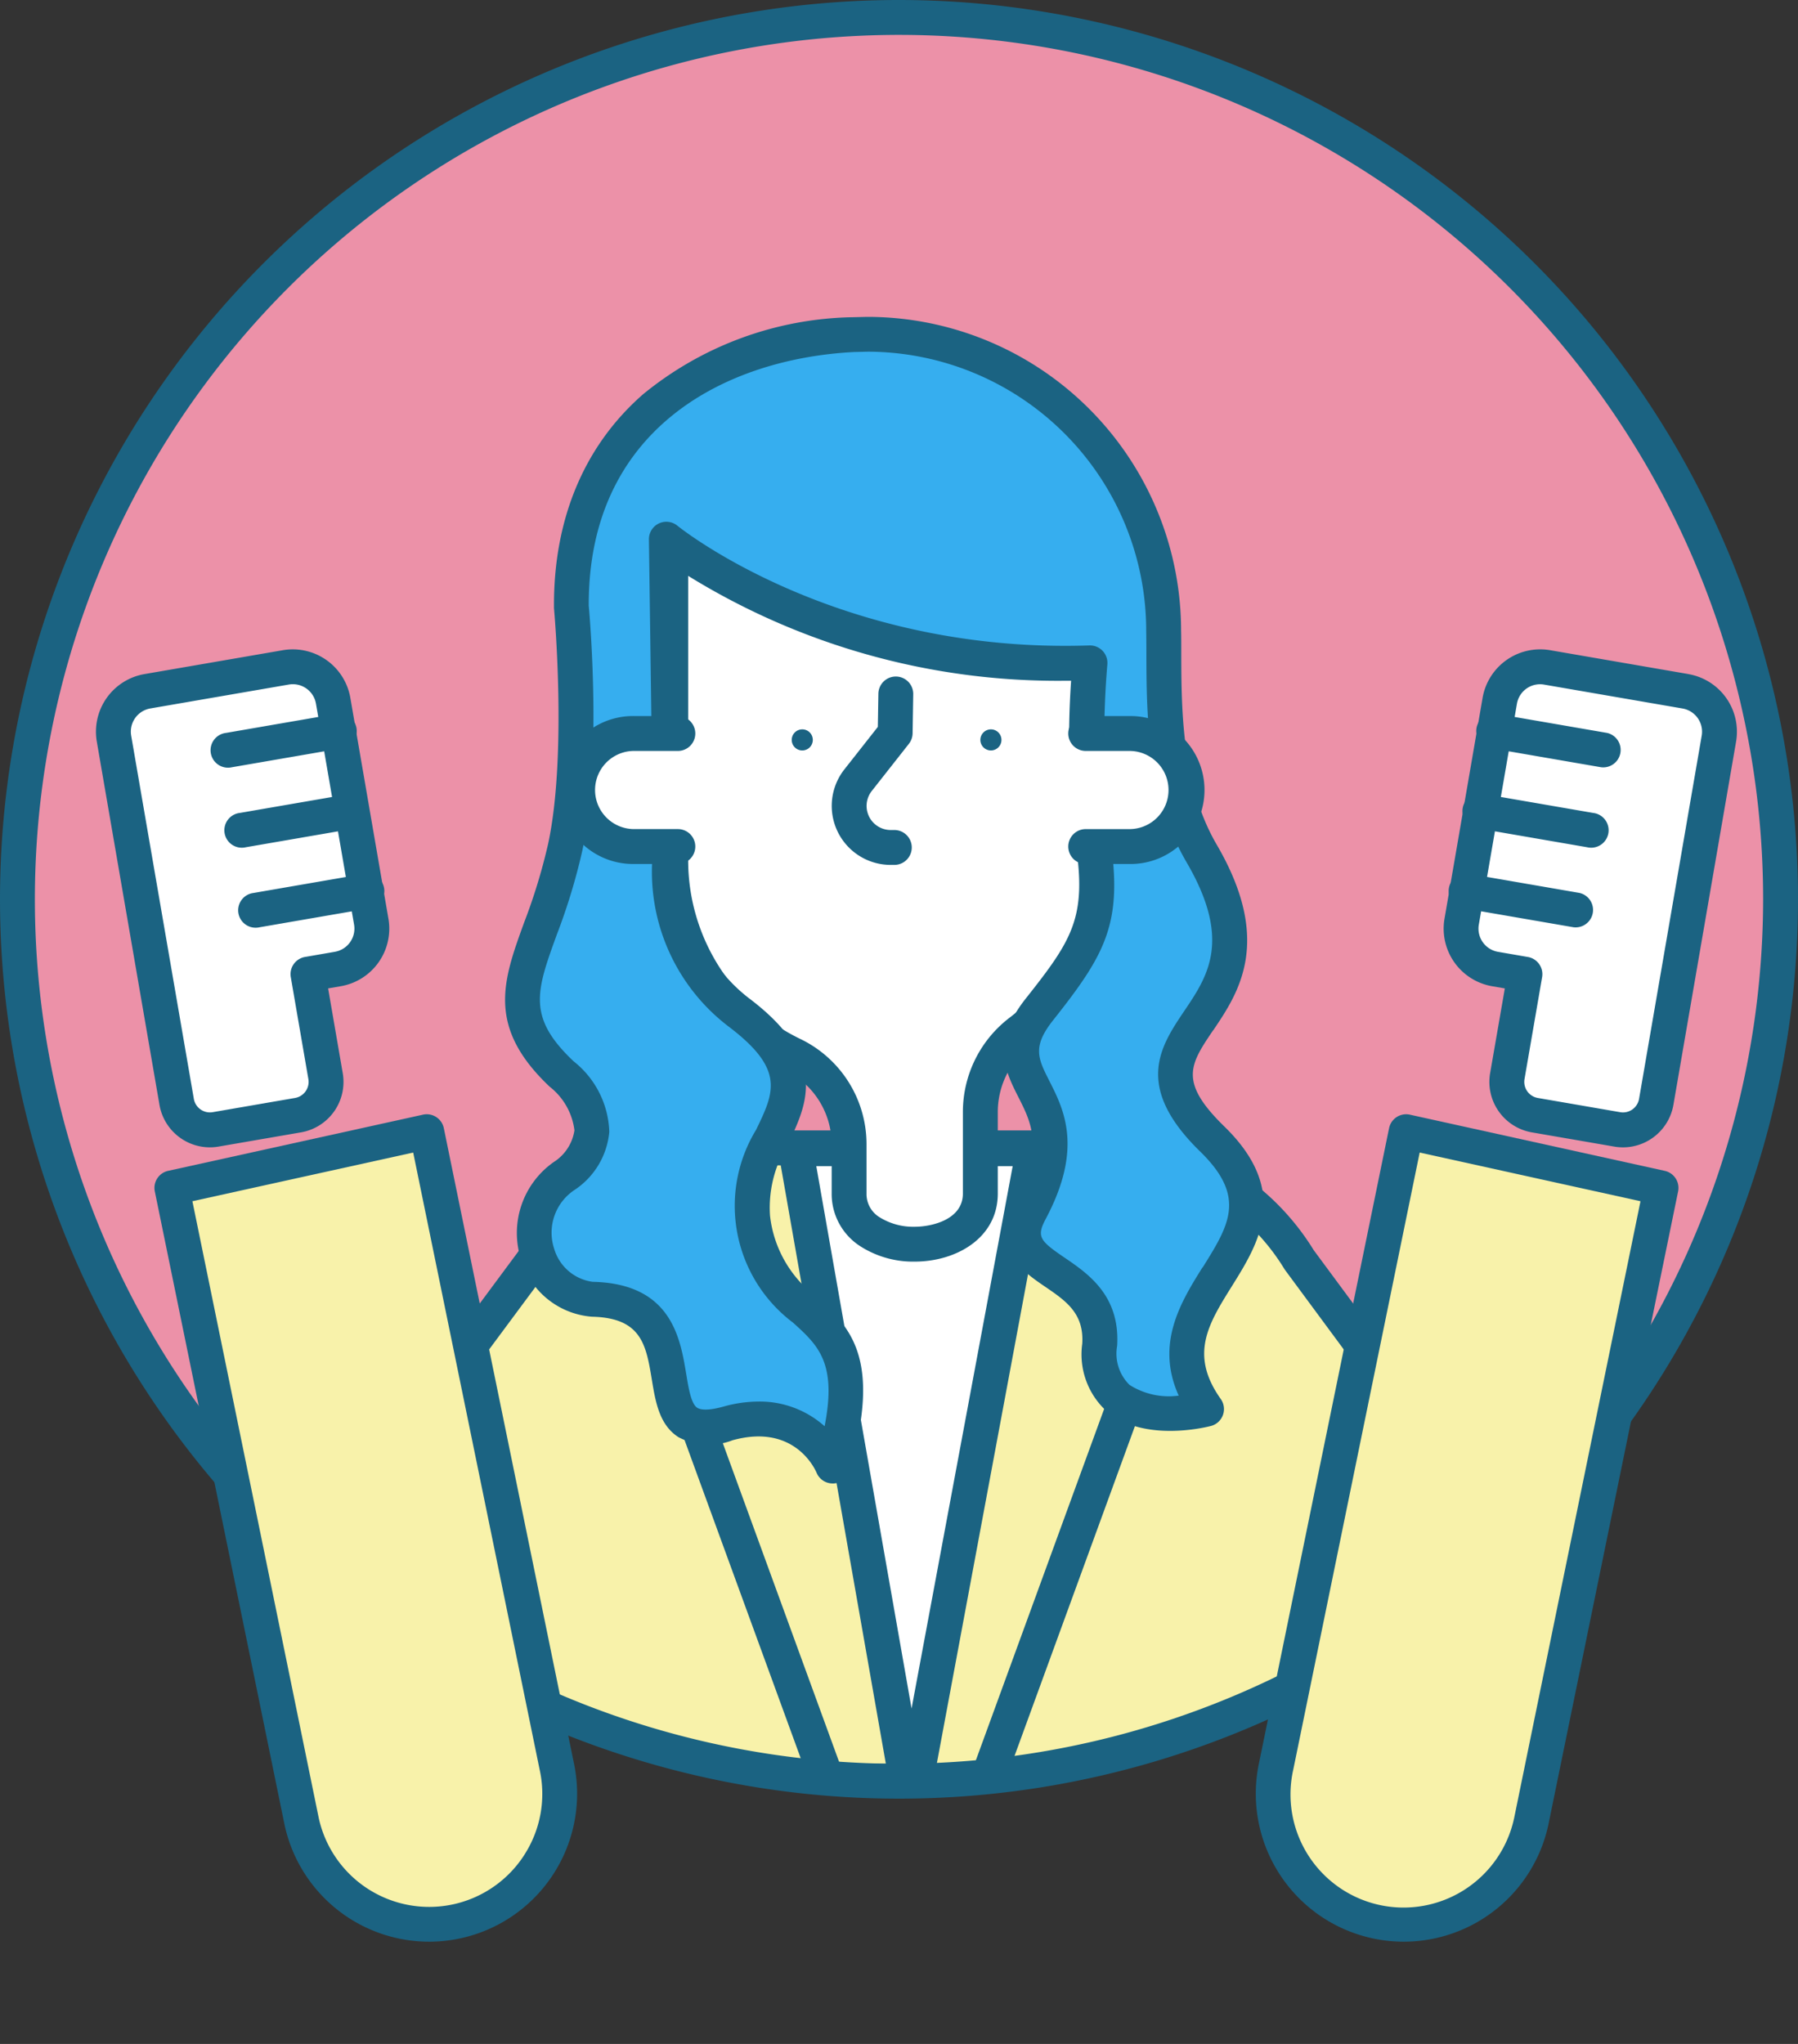 <svg id="グループ_3986" data-name="グループ 3986" xmlns="http://www.w3.org/2000/svg" xmlns:xlink="http://www.w3.org/1999/xlink" width="110" height="125" viewBox="0 0 110 125">
  <rect x="0" y="0" width="110" height="125" fill="#333333" stroke="none"/>
  <defs>
    <clipPath id="clip-path">
      <path id="パス_2261" data-name="パス 2261" d="M4.135,58.068h0a53.933,53.933,0,0,0,107.866,0h0a53.933,53.933,0,0,0-107.866,0" transform="translate(-4.135 -4.135)" fill="none"/>
    </clipPath>
    <clipPath id="clip-path-2">
      <rect id="長方形_2152" data-name="長方形 2152" width="110" height="125" fill="none"/>
    </clipPath>
  </defs>
  <g id="グループ_3992" data-name="グループ 3992" transform="translate(1.067 1.067)">
    <g id="グループ_3991" data-name="グループ 3991" clip-path="url(#clip-path)">
      <path id="パス_2243" data-name="パス 2243" d="M58.068,4.135h0A53.933,53.933,0,1,0,112,58.068,53.933,53.933,0,0,0,58.068,4.135" transform="translate(-4.135 -4.135)" fill="#ec91a8"/>
      <path id="パス_2244" data-name="パス 2244" d="M115.224,272.1H94.2c-.756,0-2.386.123-2.386.123a14.474,14.474,0,0,0-10.7,5.976L64.549,300.528l14.646,10.3h48.975l.7-2.592,1.56,2.11,10.72-12.777-13.762-18.621a14.225,14.225,0,0,0-12.163-6.853" transform="translate(-48.963 -202.965)" fill="#f8f2aa"/>
      <path id="パス_2245" data-name="パス 2245" d="M125.2,275.287a15.374,15.374,0,0,0-13.05-7.324H91.132c-.787,0-2.4.121-2.456.126a15.44,15.44,0,0,0-11.488,6.4L60.623,296.824a1.067,1.067,0,0,0,.243,1.508l14.645,10.3a1.068,1.068,0,0,0,.614.194H125.1a1.067,1.067,0,0,0,1.03-.789l.124-.46.247.334a1.068,1.068,0,0,0,.825.432,1.055,1.055,0,0,0,.85-.381L138.9,295.19a1.067,1.067,0,0,0,.041-1.32Zm2.209,30.271-.755-1.021a1.067,1.067,0,0,0-1.888.356l-.487,1.8H76.463l-13.474-9.479L78.9,275.764a13.343,13.343,0,0,1,9.925-5.547c.016,0,1.6-.12,2.305-.12h21.023a13.228,13.228,0,0,1,11.251,6.339c.017.028.035.055.055.081l13.262,17.946Z" transform="translate(-45.894 -199.897)" fill="#1b6382"/>
      <path id="パス_2246" data-name="パス 2246" d="M148.679,282.591l5.608-3.552a1.067,1.067,0,1,0-1.142-1.8l-6.335,4.012a1.067,1.067,0,0,0-.431,1.268l11.765,32.215a1.067,1.067,0,1,0,2-.732Z" transform="translate(-109.633 -206.654)" fill="#1b6382"/>
      <path id="パス_2247" data-name="パス 2247" d="M243.328,281.248l-6.335-4.012a1.067,1.067,0,0,0-1.142,1.8l5.609,3.552-11.527,31.564a1.067,1.067,0,1,0,2,.732l11.822-32.371a1.067,1.067,0,0,0-.431-1.267" transform="translate(-171.63 -206.654)" fill="#1b6382"/>
      <path id="パス_2248" data-name="パス 2248" d="M195.418,310.832h.616l7.184-38.522h-14.57Z" transform="translate(-141.045 -203.122)" fill="#fff"/>
      <path id="パス_2249" data-name="パス 2249" d="M200.15,268.174h-14.57a1.067,1.067,0,0,0-1.051,1.252l6.769,38.522a1.067,1.067,0,0,0,1.051.882h.616a1.067,1.067,0,0,0,1.049-.871l7.184-38.522a1.067,1.067,0,0,0-1.049-1.263m-7.47,35.3-5.829-33.17h12.015Z" transform="translate(-137.977 -200.054)" fill="#1b6382"/>
      <path id="パス_2250" data-name="パス 2250" d="M159.063,133.955a13.265,13.265,0,0,0,7.46,11.929,6.119,6.119,0,0,1,3.451,5.495v3c0,4.133,8.03,4.133,8.03,0v-5.03a6.215,6.215,0,0,1,2.468-4.9,13.231,13.231,0,0,0,5.155-10.489V109.681l-26.565.4Z" transform="translate(-119.093 -82.451)" fill="#fff"/>
      <path id="パス_2251" data-name="パス 2251" d="M182.543,105.545l-26.565.4a1.067,1.067,0,0,0-1.051,1.067v23.872a14.248,14.248,0,0,0,8.058,12.888,5.023,5.023,0,0,1,2.853,4.536v3a3.8,3.8,0,0,0,1.717,3.2,5.986,5.986,0,0,0,3.364.962h0c2.526,0,5.082-1.431,5.082-4.166v-5.03a5.131,5.131,0,0,1,2.055-4.056,14.242,14.242,0,0,0,5.569-11.333V106.612a1.066,1.066,0,0,0-1.083-1.067m-1.051,25.341a12.121,12.121,0,0,1-4.742,9.646,7.25,7.25,0,0,0-2.883,5.744v5.03c0,1.608-1.928,2.033-2.949,2.033h0a3.9,3.9,0,0,1-2.156-.587,1.661,1.661,0,0,1-.791-1.445v-3a7.143,7.143,0,0,0-4.051-6.454,12.128,12.128,0,0,1-6.86-10.97V108.064l24.431-.37Z" transform="translate(-116.024 -79.381)" fill="#1b6382"/>
      <path id="パス_2252" data-name="パス 2252" d="M233.124,172.892a.645.645,0,1,0,.645.645.645.645,0,0,0-.645-.645" transform="translate(-173.568 -129.354)" fill="#1b6382"/>
      <path id="パス_2253" data-name="パス 2253" d="M188.388,172.892a.645.645,0,1,0,.645.645.645.645,0,0,0-.645-.645" transform="translate(-140.373 -129.354)" fill="#1b6382"/>
      <path id="パス_2254" data-name="パス 2254" d="M201.163,160.366h-.018a1.067,1.067,0,0,0-1.067,1.049l-.034,2.031-2.047,2.6a3.609,3.609,0,0,0,2.835,5.841h.221a1.067,1.067,0,1,0,0-2.134h-.221a1.474,1.474,0,0,1-1.159-2.387l2.269-2.883a1.066,1.066,0,0,0,.229-.642l.039-2.391a1.067,1.067,0,0,0-1.049-1.084" transform="translate(-147.406 -120.059)" fill="#1b6382"/>
      <path id="パス_2255" data-name="パス 2255" d="M166.12,128.439c-7.077-6.893,5.418-7.062-.651-17.456-2.625-4.5-2.26-10.126-2.325-13.637a18.115,18.115,0,0,0-18.116-18.115l-.873.021c-9.354.481-17.309,5.832-17.242,16.63,0,0,.841,9.081-.378,14.735-1.478,6.854-4.933,9.4-.212,13.855,2.061,1.945,2.767,4.172.176,6.216-3.729,2.941-1.175,7.5,1.7,7.557,7.566.161,2.081,9.321,8.291,7.6,4.8-1.332,6.417,2.6,6.417,2.6,3.135-10.756-3.848-7.6-4.891-15.163-.724-5.255,5.856-7.538-.893-12.609a10.917,10.917,0,0,1-4.132-9.868l-.261-19.041s9.812,8.1,25.917,7.564a53.524,53.524,0,0,0,.183,10.9c.725,4.827-.235,6.46-3.27,10.29-3.644,4.6,3.3,5.057-.558,12.31-2.121,3.99,4.554,3.214,4.241,8.21-.357,5.7,6.539,3.932,6.539,3.932-4.872-6.871,7.006-10.029.337-16.524" transform="translate(-93.022 -59.857)" fill="#36aeef"/>
      <path id="パス_2256" data-name="パス 2256" d="M163.112,118.73c1.547-2.295,3.665-5.437.211-11.354-2.147-3.677-2.159-8.3-2.168-11.668,0-.514,0-1-.011-1.432A19.2,19.2,0,0,0,141.961,75.1h-.026l-.873.021h-.029a20.809,20.809,0,0,0-12.8,4.708c-3.6,3.142-5.487,7.635-5.454,12.995a.91.91,0,0,0,0,.092c.008.089.812,8.98-.359,14.412a35.459,35.459,0,0,1-1.472,4.82c-1.292,3.559-2.313,6.37,1.571,10.036a4.007,4.007,0,0,1,1.511,2.664,2.787,2.787,0,0,1-1.264,1.938,5.3,5.3,0,0,0-2,5.976,4.924,4.924,0,0,0,4.335,3.485c3.038.065,3.314,1.733,3.663,3.845.225,1.364.458,2.773,1.633,3.523a3.994,3.994,0,0,0,3.3.189c3.727-1.036,5.013,1.675,5.145,1.981a1.067,1.067,0,0,0,.986.66h.058a1.067,1.067,0,0,0,.967-.767c2.034-6.976-.026-8.843-2.018-10.648a7.189,7.189,0,0,1-2.84-4.959,7.309,7.309,0,0,1,1.073-4.332c1.2-2.474,2.549-5.279-2.381-8.985a9.759,9.759,0,0,1-3.719-8.85,1.077,1.077,0,0,0,.013-.18l-.232-16.934a42.987,42.987,0,0,0,23.266,6.564l.4,0a51.381,51.381,0,0,0,.279,9.963h0c.677,4.508-.194,5.863-3.051,9.469-2.141,2.7-1.244,4.47-.453,6.031.807,1.591,1.569,3.094-.211,6.441-1.521,2.861.494,4.232,1.827,5.14,1.292.88,2.408,1.639,2.291,3.5a4.7,4.7,0,0,0,1.529,4.163c2.235,1.85,5.926.975,6.339.869a1.067,1.067,0,0,0,.606-1.65c-1.929-2.722-.77-4.579.7-6.931,1.6-2.569,3.6-5.766-.485-9.74-2.8-2.731-2.1-3.782-.684-5.876m-.641,14.486c-1.313,2.1-2.906,4.659-1.463,7.854a4.477,4.477,0,0,1-3.01-.658,2.68,2.68,0,0,1-.757-2.383c.193-3.079-1.78-4.421-3.22-5.4-1.522-1.036-1.724-1.282-1.144-2.374,2.3-4.326,1.1-6.685.23-8.408-.712-1.4-1.07-2.11.222-3.741,3.213-4.054,4.267-5.934,3.489-11.112a52.877,52.877,0,0,1-.176-10.638,1.067,1.067,0,0,0-1.1-1.165c-15.48.516-25.107-7.242-25.2-7.32a1.067,1.067,0,0,0-1.746.837l.26,18.96a11.9,11.9,0,0,0,4.559,10.787c3.529,2.652,2.856,4.045,1.742,6.351a8.936,8.936,0,0,0,2.256,11.8c1.529,1.386,2.693,2.441,1.932,6.336a5.954,5.954,0,0,0-4.041-1.51,8.083,8.083,0,0,0-2.167.313c-1.025.285-1.433.165-1.584.068-.373-.238-.527-1.17-.676-2.072-.364-2.2-.913-5.529-5.723-5.631a2.85,2.85,0,0,1-2.357-2.03,3.135,3.135,0,0,1,1.3-3.623,4.778,4.778,0,0,0,2.075-3.519,5.725,5.725,0,0,0-2.179-4.311c-2.864-2.7-2.289-4.287-1.03-7.756a37.253,37.253,0,0,0,1.552-5.1c1.207-5.6.473-14.214.4-15.011-.044-10.814,8.341-15.1,16.216-15.513l.846-.021A17.073,17.073,0,0,1,159.01,94.3c.008.441.009.916.011,1.418.01,3.614.023,8.565,2.459,12.738,2.779,4.76,1.3,6.959-.137,9.086-1.46,2.167-3.116,4.622.965,8.6,2.85,2.776,1.781,4.489.163,7.082" transform="translate(-89.953 -56.788)" fill="#1b6382"/>
      <path id="パス_2257" data-name="パス 2257" d="M136.971,177.33a3.457,3.457,0,0,0,3.457,3.457h3.74v-6.913h-3.74a3.457,3.457,0,0,0-3.457,3.457" transform="translate(-102.7 -130.082)" fill="#fff"/>
      <path id="パス_2258" data-name="パス 2258" d="M137.36,171.871h2.676a1.067,1.067,0,1,0,0-2.134H137.36a4.524,4.524,0,1,0,0,9.047h2.676a1.067,1.067,0,1,0,0-2.134H137.36a2.39,2.39,0,1,1,0-4.78" transform="translate(-99.632 -127.013)" fill="#1b6382"/>
      <path id="パス_2259" data-name="パス 2259" d="M257.071,173.872h-3.74v6.914h3.74a3.457,3.457,0,0,0,0-6.914" transform="translate(-189.04 -130.081)" fill="#fff"/>
      <path id="パス_2260" data-name="パス 2260" d="M257.063,169.737h-2.676a1.067,1.067,0,1,0,0,2.134h2.676a2.39,2.39,0,1,1,0,4.78h-2.676a1.067,1.067,0,1,0,0,2.134h2.676a4.524,4.524,0,1,0,0-9.047" transform="translate(-189.031 -127.013)" fill="#1b6382"/>
    </g>
  </g>
  <g id="グループ_3994" data-name="グループ 3994">
    <g id="グループ_3993" data-name="グループ 3993" clip-path="url(#clip-path-2)">
      <path id="パス_2262" data-name="パス 2262" d="M55,0A55,55,0,1,0,93.891,16.109,55.062,55.062,0,0,0,55,0m0,107.866h0A52.866,52.866,0,1,1,107.866,55,52.926,52.926,0,0,1,55,107.866" transform="translate(0)" fill="#1b6382"/>
      <path id="パス_2263" data-name="パス 2263" d="M56.352,268.267,40.76,271.7l7.946,38.774A7.983,7.983,0,0,0,64.3,307.041Z" transform="translate(-30.244 -199.056)" fill="#f8f2aa"/>
      <path id="パス_2264" data-name="パス 2264" d="M54.328,264.985a1.067,1.067,0,0,0-1.274-.828l-15.592,3.436a1.067,1.067,0,0,0-.816,1.256l7.949,38.79a9.05,9.05,0,0,0,17.679-3.881Zm4.933,44.43a6.917,6.917,0,0,1-12.58-2.219l-7.735-37.745,13.508-2.977L60.187,304.2a6.872,6.872,0,0,1-.926,5.212" transform="translate(-27.175 -195.988)" fill="#1b6382"/>
      <path id="パス_2265" data-name="パス 2265" d="M40.332,160.136a2.5,2.5,0,0,0-2.893-2.042l-8.473,1.462a2.5,2.5,0,0,0-2.042,2.893L28.8,173.334l.453,2.626,1.5,8.705a2.064,2.064,0,0,0,2.385,1.683l5.041-.87a2.064,2.064,0,0,0,1.683-2.385l-1.076-6.237,1.83-.316a2.5,2.5,0,0,0,2.042-2.894Z" transform="translate(-19.95 -117.28)" fill="#fff"/>
      <path id="パス_2266" data-name="パス 2266" d="M38.315,156.887a3.576,3.576,0,0,0-4.126-2.911l-8.473,1.462a3.575,3.575,0,0,0-2.912,4.126l3.834,22.215a3.132,3.132,0,0,0,3.079,2.6,3.179,3.179,0,0,0,.539-.046l5.042-.87a3.131,3.131,0,0,0,2.553-3.618l-.895-5.186.778-.134a3.575,3.575,0,0,0,2.912-4.126Zm-.943,15.533-1.83.316a1.067,1.067,0,0,0-.87,1.233l1.076,6.238a1,1,0,0,1-.813,1.152l-5.042.87a1,1,0,0,1-1.152-.813h0L24.907,159.2a1.439,1.439,0,0,1,1.172-1.661l8.473-1.462a1.436,1.436,0,0,1,1.661,1.172l2.331,13.509a1.439,1.439,0,0,1-1.172,1.661" transform="translate(-16.882 -114.212)" fill="#1b6382"/>
      <path id="パス_2267" data-name="パス 2267" d="M57.714,169.207l-6.7,1.157a1.067,1.067,0,1,0,.363,2.1l6.7-1.157a1.067,1.067,0,1,0-.363-2.1" transform="translate(-37.192 -125.541)" fill="#1b6382"/>
      <path id="パス_2268" data-name="パス 2268" d="M60.987,188.176l-6.7,1.157a1.067,1.067,0,1,0,.363,2.1l6.7-1.157a1.067,1.067,0,0,0-.363-2.1" transform="translate(-39.621 -139.616)" fill="#1b6382"/>
      <path id="パス_2269" data-name="パス 2269" d="M64.261,207.145l-6.7,1.157a1.067,1.067,0,1,0,.363,2.1l6.7-1.157a1.067,1.067,0,1,0-.363-2.1" transform="translate(-42.05 -153.692)" fill="#1b6382"/>
      <path id="パス_2270" data-name="パス 2270" d="M302.109,307.041a7.983,7.983,0,0,0,15.593,3.437l7.946-38.774-15.592-3.436Z" transform="translate(-224.027 -199.056)" fill="#f8f2aa"/>
      <path id="パス_2271" data-name="パス 2271" d="M322.811,267.593l-15.593-3.436a1.066,1.066,0,0,0-1.275.827L298,303.743a9.05,9.05,0,1,0,17.68,3.88l7.946-38.774a1.067,1.067,0,0,0-.816-1.256m-9.217,39.586a6.917,6.917,0,1,1-13.506-2.993l7.729-37.713,13.509,2.977Z" transform="translate(-220.961 -195.987)" fill="#1b6382"/>
      <path id="パス_2272" data-name="パス 2272" d="M360.2,159.557l-8.473-1.462a2.5,2.5,0,0,0-2.893,2.042l-2.331,13.51a2.5,2.5,0,0,0,2.042,2.894l1.83.316-1.076,6.237a2.065,2.065,0,0,0,1.683,2.385l5.041.87a2.064,2.064,0,0,0,2.385-1.683l1.5-8.705.453-2.626,1.878-10.884a2.5,2.5,0,0,0-2.042-2.893" transform="translate(-257.082 -117.28)" fill="#fff"/>
      <path id="パス_2273" data-name="パス 2273" d="M357.316,155.438l-8.473-1.462a3.577,3.577,0,0,0-4.126,2.912L342.386,170.4a3.576,3.576,0,0,0,2.912,4.127l.779.134-.9,5.186a3.135,3.135,0,0,0,2.554,3.618l5.042.87a3.178,3.178,0,0,0,.539.046,3.133,3.133,0,0,0,3.079-2.6l3.834-22.215a3.575,3.575,0,0,0-2.912-4.126m.809,3.763-3.833,22.215h0a1,1,0,0,1-1.153.813l-5.041-.87a1,1,0,0,1-.814-1.152l1.077-6.237a1.067,1.067,0,0,0-.87-1.233l-1.83-.316a1.439,1.439,0,0,1-1.172-1.661l2.331-13.509a1.436,1.436,0,0,1,1.661-1.172l8.472,1.462a1.439,1.439,0,0,1,1.172,1.661" transform="translate(-254.013 -114.213)" fill="#1b6382"/>
      <path id="パス_2274" data-name="パス 2274" d="M358.219,170.364l-6.7-1.157a1.067,1.067,0,1,0-.363,2.1l6.7,1.157a1.067,1.067,0,0,0,.363-2.1" transform="translate(-259.9 -125.541)" fill="#1b6382"/>
      <path id="パス_2275" data-name="パス 2275" d="M354.945,189.333l-6.7-1.157a1.067,1.067,0,1,0-.363,2.1l6.7,1.157a1.067,1.067,0,1,0,.363-2.1" transform="translate(-257.471 -139.616)" fill="#1b6382"/>
      <path id="パス_2276" data-name="パス 2276" d="M351.673,208.3l-6.7-1.157a1.067,1.067,0,1,0-.363,2.1l6.7,1.157a1.067,1.067,0,0,0,.363-2.1" transform="translate(-255.043 -153.692)" fill="#1b6382"/>
    </g>
  </g>
</svg>
